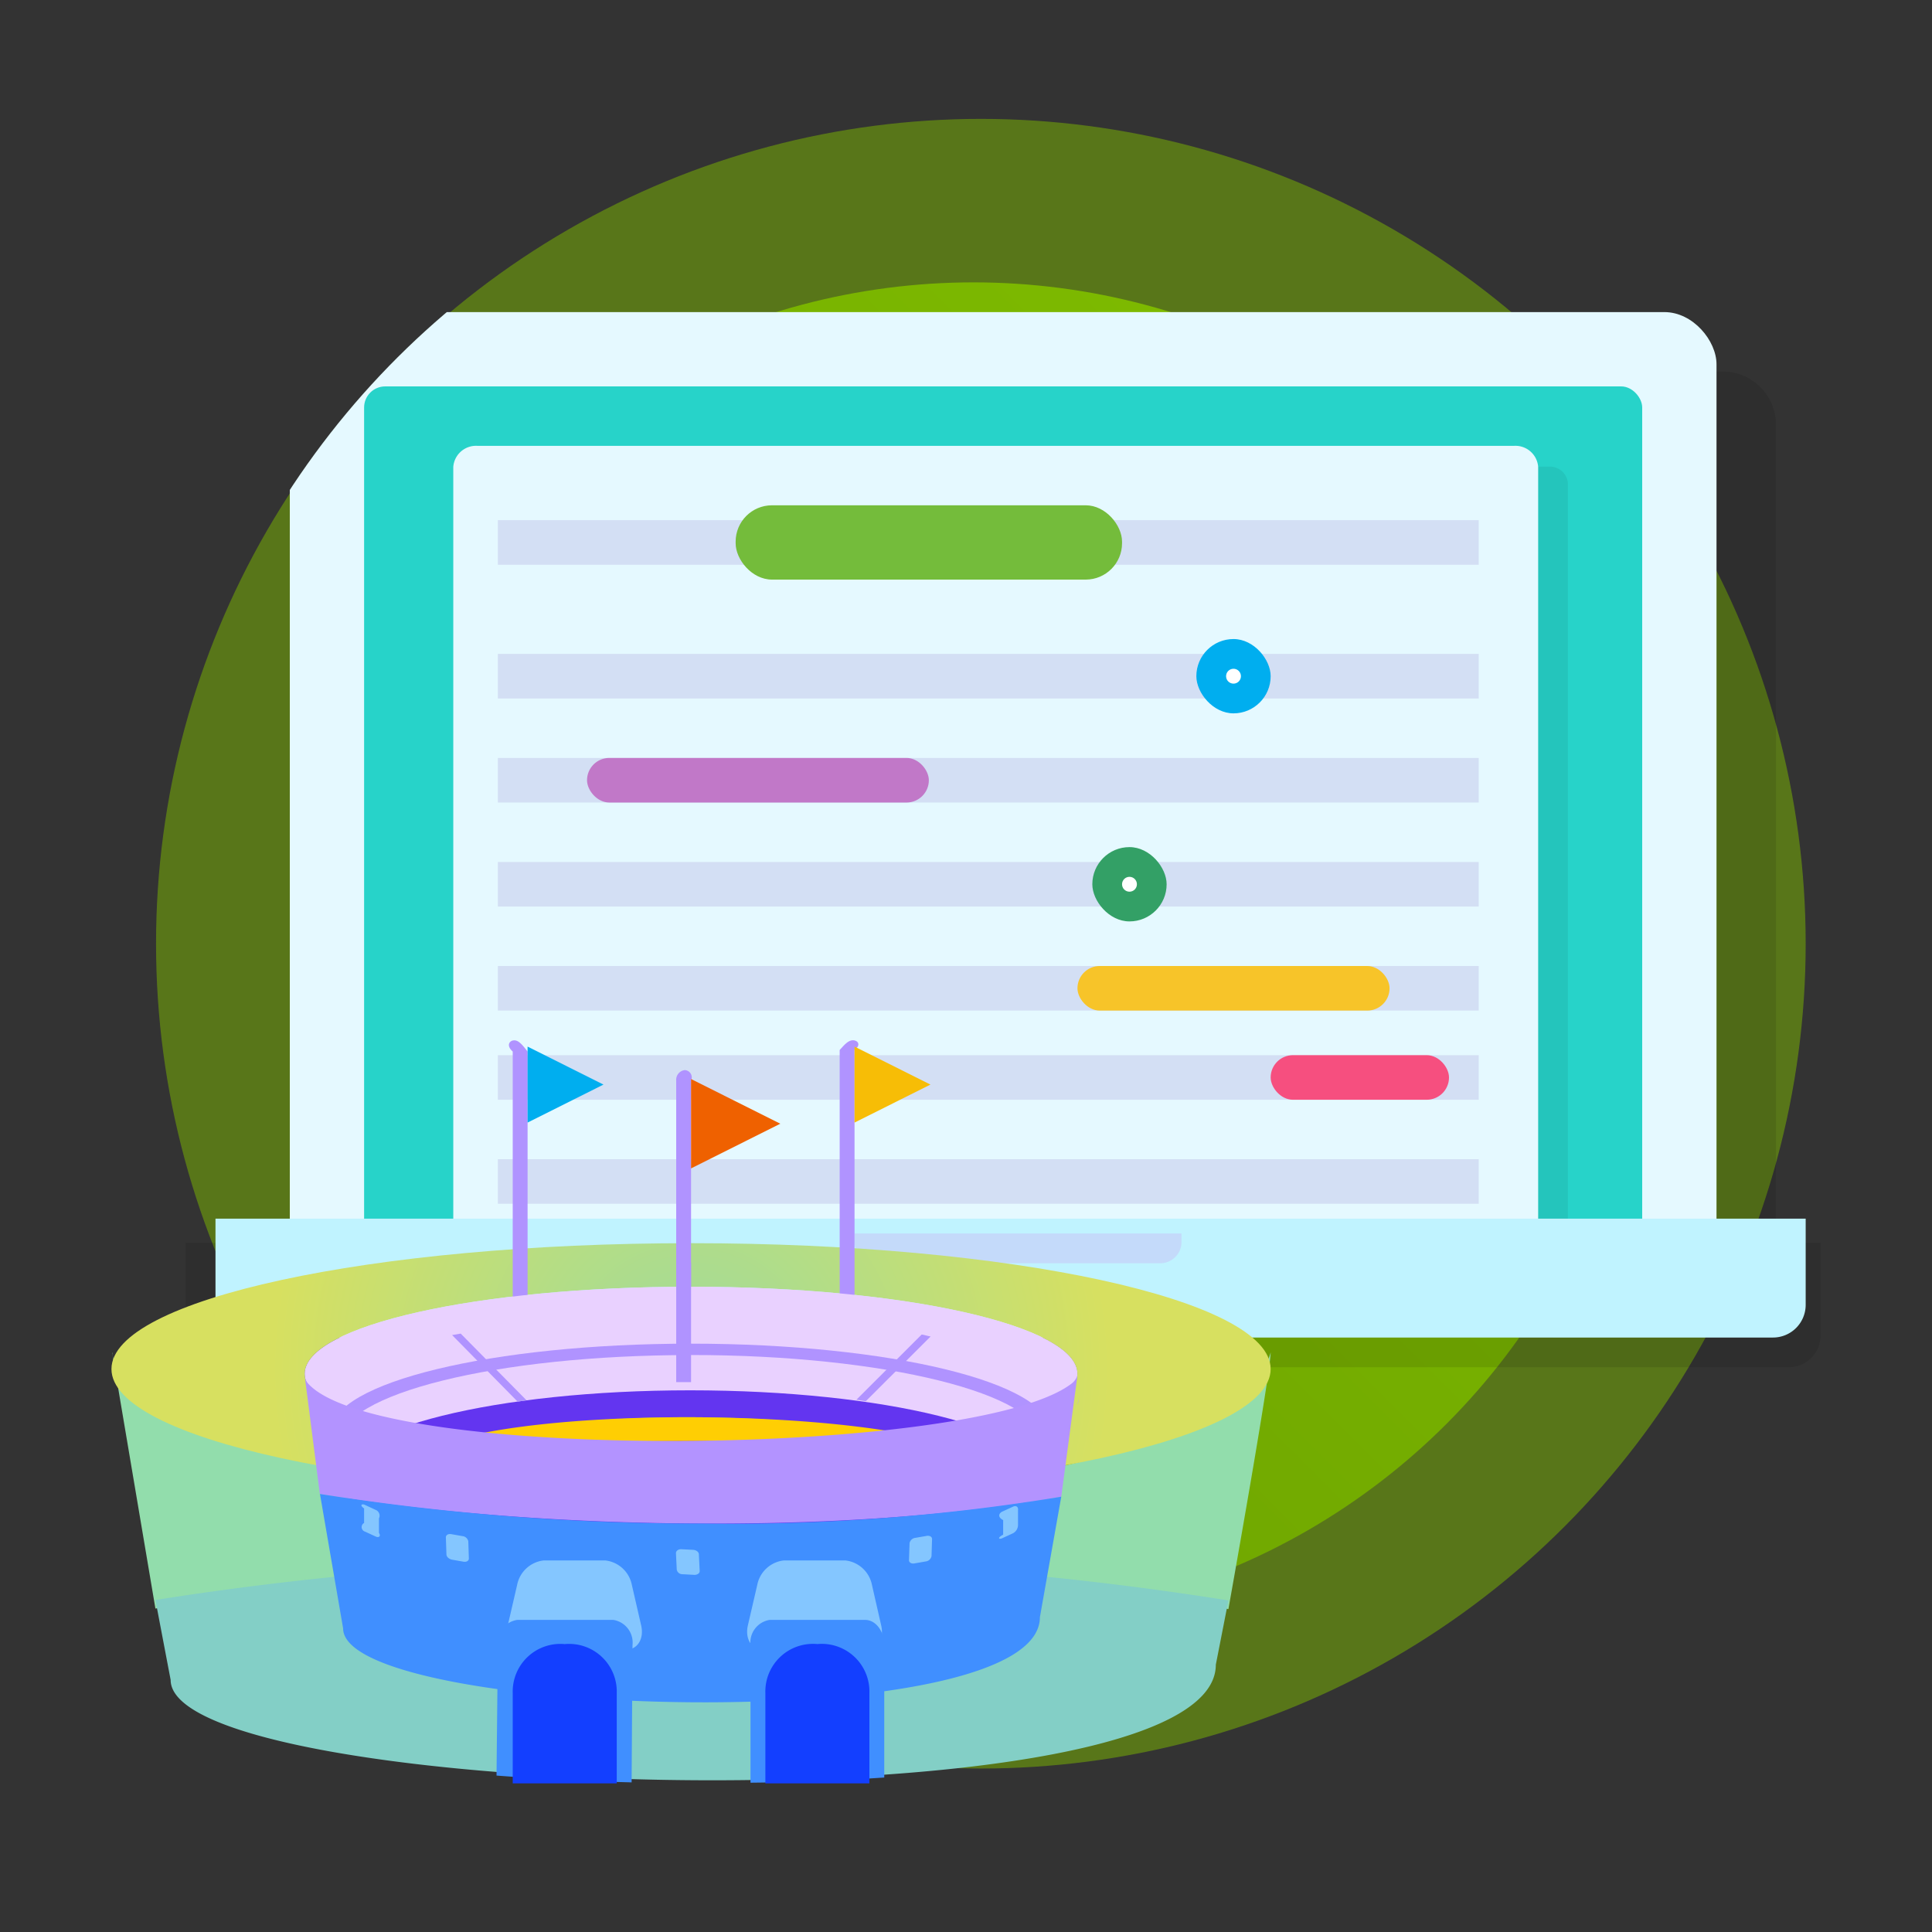 <svg id="Layer_1" data-name="Layer 1" xmlns="http://www.w3.org/2000/svg" xmlns:xlink="http://www.w3.org/1999/xlink" width="130" height="130" viewBox="0 0 130 130">
  <rect x="0" y="0" width="130" height="130" fill="#333333" stroke="none"/>
  <defs>
    <linearGradient id="linear-gradient" x1="33.68" y1="95.82" x2="97.32" y2="32.18" gradientUnits="userSpaceOnUse">
      <stop offset="0.001" stop-color="#6ca100"/>
      <stop offset="1" stop-color="#7ebb00"/>
    </linearGradient>
    <clipPath id="clip-path">
      <path d="M122.405,128H10.5V60h.086A55.341,55.341,0,0,1,64.5,7.905V7h112V128Z" fill="none"/>
    </clipPath>
    <radialGradient id="radial-gradient" cx="46.5" cy="92.123" r="28.221" gradientUnits="userSpaceOnUse">
      <stop offset="0.001" stop-color="#9edb9d"/>
      <stop offset="1" stop-color="#d7e060"/>
    </radialGradient>
  </defs>
  <title>diagnostic copy</title>
  <circle cx="66" cy="63.5" r="55.5" fill="#7ebb00" opacity="0.5"/>
  <circle cx="65.5" cy="64" r="45" fill="url(#linear-gradient)"/>
  <g clip-path="url(#clip-path)">
    <g id="laptop">
      <path d="M119.5,83.625V28.443A3.589,3.589,0,0,0,115.8,25H24.2a3.589,3.589,0,0,0-3.7,3.443V83.625h-8v6.309A2.147,2.147,0,0,0,14.72,92H120.28a2.147,2.147,0,0,0,2.22-2.066V83.625Z" opacity="0.1"/>
      <rect x="19.5" y="21" width="96" height="67" rx="3.509" ry="3.509" fill="#e5f9ff"/>
      <rect x="24.5" y="26" width="86" height="60" rx="1.419" ry="1.419" fill="#27d3c9"/>
      <g>
        <path d="M104.219,90H32.781A1.211,1.211,0,0,1,31.5,88.883V32.514A1.211,1.211,0,0,1,32.781,31.4h71.438a1.211,1.211,0,0,1,1.281,1.117V88.883A1.211,1.211,0,0,1,104.219,90Z" opacity="0.07"/>
        <path d="M101.881,88.145H32.119A1.534,1.534,0,0,1,30.5,86.724V31.42A1.534,1.534,0,0,1,32.119,30h69.762a1.534,1.534,0,0,1,1.619,1.42v55.3A1.534,1.534,0,0,1,101.881,88.145Z" fill="#e5f9ff"/>
      </g>
      <path d="M14.5,82h107a0,0,0,0,1,0,0v5.8a2.2,2.2,0,0,1-2.2,2.2H16.7a2.2,2.2,0,0,1-2.2-2.2V82A0,0,0,0,1,14.5,82Z" fill="#c0f3ff"/>
      <path d="M57.5,83h22a0,0,0,0,1,0,0v.578A1.422,1.422,0,0,1,78.078,85H58.922A1.422,1.422,0,0,1,57.5,83.578V83A0,0,0,0,1,57.5,83Z" fill="#c4dafa"/>
      <g>
        <rect x="33.5" y="35" width="66" height="3" fill="#d3dff4"/>
        <rect x="33.5" y="44" width="66" height="3" fill="#d3dff4"/>
        <rect x="33.5" y="51" width="66" height="3" fill="#d3dff4"/>
        <rect x="33.5" y="58" width="66" height="3" fill="#d3dff4"/>
        <rect x="33.5" y="65" width="66" height="3" fill="#d3dff4"/>
        <rect x="80.5" y="43" width="5" height="5" rx="2.5" ry="2.5" fill="#00aeef"/>
        <rect x="39.5" y="51" width="23" height="3" rx="1.5" ry="1.5" fill="#c178c8"/>
        <rect x="49.5" y="34" width="26" height="5" rx="2.446" ry="2.446" fill="#74bc3b"/>
        <rect x="73.5" y="57" width="5" height="5" rx="2.5" ry="2.5" fill="#33a066"/>
        <rect x="72.5" y="65" width="21" height="3" rx="1.5" ry="1.5" fill="#f7c429"/>
        <rect x="33.5" y="71" width="66" height="3" fill="#d3dff4"/>
        <rect x="33.5" y="78" width="66" height="3" fill="#d3dff4"/>
        <rect x="85.5" y="71" width="12" height="3" rx="1.5" ry="1.5" fill="#f64f7f"/>
        <circle cx="83" cy="45.5" r="0.5" fill="#fff"/>
        <circle cx="76" cy="59.5" r="0.5" fill="#fff"/>
      </g>
    </g>
  </g>
  <g>
    <path d="M85.013,92.185c-2.19,3.027-7.128,5.026-13.5,6.458C49.545,103.578,10.5,99.918,7.969,92.185c-.144-.438-.4-.713-.4-1.159H7.549l2.909,17.212c9.4-1.856,22.071-2.994,36.014-2.994,14.028,0,26.769,1.151,36.185,3.028,0,0,2.835-15.837,2.843-17.272A5.77,5.77,0,0,1,85.013,92.185Z" fill="#92ddac"/>
    <path d="M10.458,107.66l1.024,5.378c0,8.172,70.328,10.168,70.328-1.024l.847-4.324A217.466,217.466,0,0,0,46.472,105,218.163,218.163,0,0,0,10.458,107.66Z" fill="#83cfc6"/>
    <path d="M46.5,100.6c21.537,0,39-3.8,39-8.483h0c0-4.677-17.463-8.466-39-8.466s-38.995,3.788-39,8.464v.005C7.505,96.8,24.958,100.6,46.5,100.6Zm0-14.018c14.358,0,26,2.622,26,5.857s-11.64,5.869-26,5.869-26-2.629-26-5.869S32.14,86.58,46.5,86.58Z" fill="url(#radial-gradient)"/>
    <path d="M46.5,88.085a.485.485,0,0,1-.423.7.648.648,0,0,1-.577-.7V72.705a.655.655,0,0,1,.577-.7.491.491,0,0,1,.423.7Z" fill="#b093ff"/>
    <path d="M35.5,88.85c-.324.413-.578.747-.894.747s-.577-.334-.106-.747V70.755c-.471-.413-.209-.755.106-.755s.57.342.894.755Z" fill="#b093ff"/>
    <path d="M57.5,88.952c.471.36.21.651-.106.651s-.57-.291-.894-.651v-18.3c.324-.359.578-.657.894-.657s.577.3.106.657Z" fill="#b093ff"/>
    <polygon points="46.5 72.605 46.5 78.619 52.505 75.612 46.5 72.605" fill="#ef6100"/>
    <path d="M46.5,98.306c14.358,0,26-2.629,26-5.869s-11.64-5.857-26-5.857-26,2.622-26,5.857S32.14,98.306,46.5,98.306Z" fill="#e9d1ff"/>
    <polygon points="57.5 70.423 57.5 75.536 62.607 72.979 57.5 70.423" fill="#f7bd06"/>
    <polygon points="35.5 70.423 35.5 75.536 40.607 72.979 35.5 70.423" fill="#00aeef"/>
    <path d="M46.48,90.412c13.352,0,24.173,2.621,24.173,5.861s-10.821,5.861-24.173,5.861S22.3,99.509,22.3,96.273s10.825-5.861,24.182-5.861" fill="#b093ff"/>
    <path d="M46.48,91.175c13.037,0,23.612,2.617,23.612,5.86S59.517,102.9,46.48,102.9s-23.617-2.625-23.617-5.861,10.575-5.86,23.617-5.86" fill="#e9d1ff"/>
    <path d="M46.441,93.551c13.042,0,23.612,2.621,23.612,5.857s-10.57,5.864-23.612,5.864-23.608-2.625-23.608-5.864S33.4,93.551,46.441,93.551" fill="#6335f0"/>
    <path d="M62.786,97.448c-6.207-2.676-26.13-2.886-32.115,0a3.62,3.62,0,0,0-.619.4c8.9,1.711,23.89,1.513,32.905-.307a1.494,1.494,0,0,0-.171-.093" fill="#7cc25f"/>
    <path d="M31,89.735c-.192.036-.394.07-.578.1l4.407,4.477c.2-.032.4-.064.6-.09Z" fill="#b093ff"/>
    <path d="M62.619,89.928c-.207-.031-.389-.1-.6-.132l-4.39,4.386c.218.028.416.074.626.105Z" fill="#b093ff"/>
    <rect x="45.5" y="85" width="1" height="8" fill="#b093ff"/>
    <path d="M64.528,97.448c-6.883-2.676-28.977-2.886-35.614,0a4.09,4.09,0,0,0-.686.4c9.868,1.711,26.493,1.513,36.49-.307a1.591,1.591,0,0,0-.19-.093" fill="#ffce03"/>
    <path d="M65.3,99.011c-6.883-2.676-28.977-2.886-35.615,0a4.194,4.194,0,0,0-.685.4c9.868,1.712,26.493,1.513,36.49-.307a1.669,1.669,0,0,0-.19-.093" fill="#e99f08"/>
    <path d="M20.522,94.67l-.031-.177A1.257,1.257,0,0,0,20.522,94.67Z" fill="#b393ff"/>
    <path d="M20.466,94l.025.149a1.452,1.452,0,0,1-.01-.149Z" fill="#b393ff"/>
    <path d="M72.5,94.541a1.53,1.53,0,0,0,.075-.423Z" fill="#b393ff"/>
    <path d="M72.583,94c0,.029,0,.057,0,.085L72.594,94Z" fill="#b393ff"/>
    <path d="M71.41,100.71,72.5,92.541a1.137,1.137,0,0,1-.4.561c-6.4,4.92-46.5,5.363-51.362,0a.926.926,0,0,1-.224-.432l1.008,7.857C35.483,102.925,57.056,103.358,71.41,100.71Z" fill="#b393ff"/>
    <path d="M69.973,108.815l1.437-8.105a136.472,136.472,0,0,1-24.14,1.806,163.044,163.044,0,0,1-25.74-1.989l1.557,9.042C23.087,115.589,69.973,117.06,69.973,108.815Z" fill="#408fff"/>
    <path d="M25.5,103.145c.15.233-.018.338-.212.248l-.735-.337a.317.317,0,0,1-.053-.58V101.5c-.32-.222-.157-.331.041-.245l.728.338a.42.42,0,0,1,.231.576Z" fill="#84c6ff"/>
    <path d="M46.627,104.284l-.77-.039c-.21-.015-.377.109-.373.265l.054,1.116a.388.388,0,0,0,.4.3l.769.042c.214.012.382-.109.374-.26l-.055-1.124c0-.156-.183-.292-.4-.3" fill="#84c6ff"/>
    <path d="M31.125,103.363l-.758-.133c-.21-.038-.369.063-.365.218l.038,1.147c0,.16.175.315.385.354l.759.133c.21.038.373-.063.365-.222l-.038-1.147a.441.441,0,0,0-.386-.35" fill="#84c6ff"/>
    <path d="M67.5,103.265c-.437.226-.269.335-.071.242l.731-.335a.638.638,0,0,0,.34-.575v-.977c.034-.229-.13-.334-.324-.245l-.731.335c-.2.09-.369.35.055.575Z" fill="#84c6ff"/>
    <path d="M61.592,103.479l.758-.132c.206-.039.373.062.366.218l-.036,1.147a.45.45,0,0,1-.388.354l-.758.132c-.211.039-.374-.062-.37-.222l.039-1.143a.445.445,0,0,1,.389-.354" fill="#84c6ff"/>
    <path d="M42.517,106.648A2.059,2.059,0,0,0,40.748,105H36.569a2.056,2.056,0,0,0-1.773,1.648l-.624,2.7c-.218.915.236,1.652,1.005,1.652h6.96c.764,0,1.222-.737,1-1.652Z" fill="#84c6ff"/>
    <path d="M41.5,109H34.8a1.542,1.542,0,0,0-1.3,1.7l-.09,8.774s3.637.274,4.852.327c1.059.047,4.238.131,4.238.131l.06-9.232a1.543,1.543,0,0,0-1.292-1.7" fill="#408fff"/>
    <path d="M38,110.628h0a3.206,3.206,0,0,1,3.5,3.293V120h-7v-6.079a3.206,3.206,0,0,1,3.5-3.293" fill="#133fff"/>
    <path d="M58.673,106.648A2.059,2.059,0,0,0,56.9,105H52.726a2.054,2.054,0,0,0-1.773,1.648l-.625,2.7c-.218.915.236,1.652,1,1.652h6.96c.764,0,1.222-.737,1-1.652Z" fill="#84c6ff"/>
    <path d="M58.5,109H51.787a1.54,1.54,0,0,0-1.287,1.7v9.254s3.479-.041,4.638-.087c1.092-.043,4.362-.262,4.362-.262V110.7c0-.94-.577-1.7-1.283-1.7" fill="#408fff"/>
    <path d="M55,110.625h0a3.206,3.206,0,0,1,3.5,3.294V120h-7v-6.081a3.206,3.206,0,0,1,3.5-3.294" fill="#133fff"/>
  </g>
</svg>
